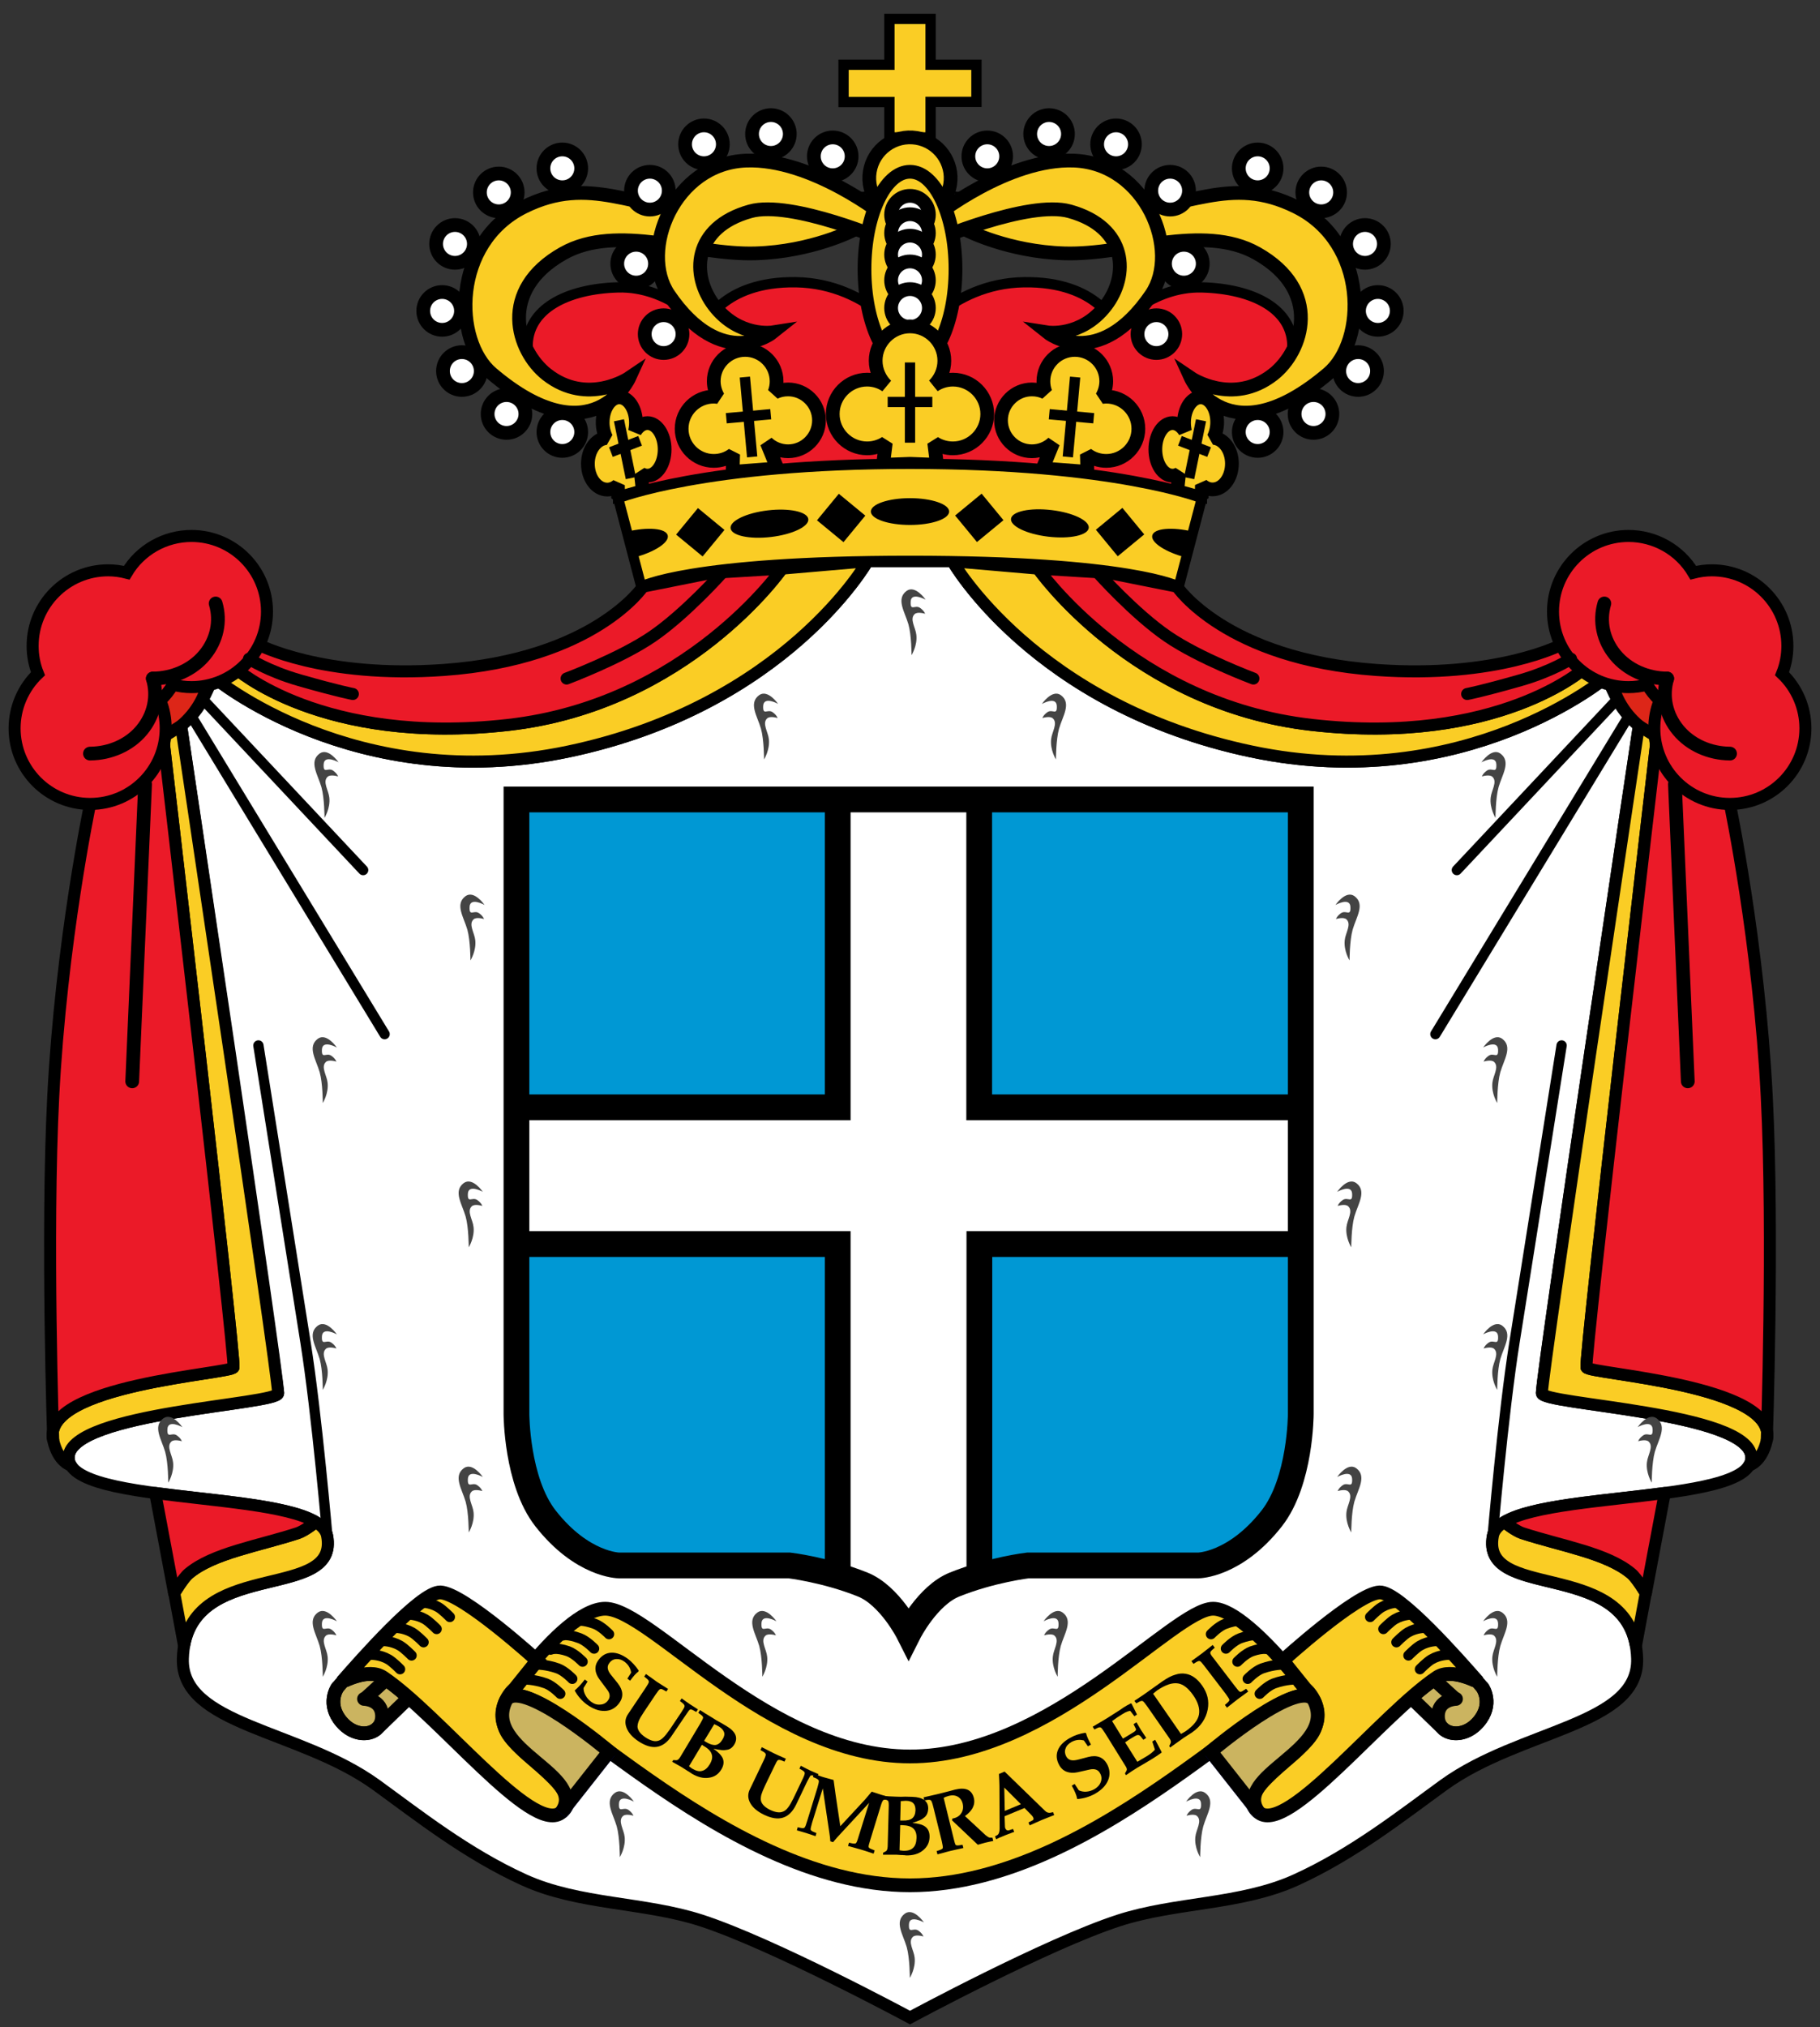 <?xml version="1.0" encoding="utf-8"?>
<!-- Generator: Adobe Illustrator 28.1.0, SVG Export Plug-In . SVG Version: 6.00 Build 0)  -->
<svg version="1.1"
	 id="svg2" xmlns:inkscape="http://www.inkscape.org/namespaces/inkscape" xmlns:cc="http://creativecommons.org/ns#" xmlns:dc="http://purl.org/dc/elements/1.1/" xmlns:svg="http://www.w3.org/2000/svg" xmlns:rdf="http://www.w3.org/1999/02/22-rdf-syntax-ns#" xmlns:sodipodi="http://sodipodi.sourceforge.net/DTD/sodipodi-0.dtd"
	 xmlns="http://www.w3.org/2000/svg" xmlns:xlink="http://www.w3.org/1999/xlink" x="0px" y="0px" viewBox="0 0 1060 1180"
	 style="enable-background:new 0 0 1060 1180;" xml:space="preserve">
<rect x="0" y="0" width="1060" height="1180" fill="#333333" stroke="none"/>
<style type="text/css">
	.st0{fill-rule:evenodd;clip-rule:evenodd;fill:#FFFFFF;stroke:#000000;stroke-width:7;}
	.st1{fill-rule:evenodd;clip-rule:evenodd;fill:#FACD25;stroke:#000000;stroke-width:7;}
	.st2{fill-rule:evenodd;clip-rule:evenodd;fill:#EB1A28;stroke:#000000;stroke-width:7;}
	.st3{fill-rule:evenodd;clip-rule:evenodd;fill:#DD2618;stroke:#000000;stroke-width:7;stroke-linecap:round;}
	.st4{fill-rule:evenodd;clip-rule:evenodd;fill:#EB1A28;stroke:#000000;stroke-width:7;stroke-linejoin:round;}
	.st5{fill-rule:evenodd;clip-rule:evenodd;fill:#EB1A28;stroke:#000000;stroke-width:7;stroke-linecap:round;}
	.st6{fill:none;stroke:#000000;stroke-width:7;stroke-linecap:round;}
	.st7{fill:none;stroke:#000000;stroke-width:6;stroke-linecap:round;}
	.st8{fill:none;stroke:#000000;stroke-width:8;stroke-linecap:round;}
	.st9{fill:none;stroke:#000000;stroke-width:8;stroke-linecap:round;stroke-linejoin:round;}
	.st10{fill-rule:evenodd;clip-rule:evenodd;fill:#FACD25;stroke:#000000;stroke-width:8;}
	.st11{fill-rule:evenodd;clip-rule:evenodd;fill:#CBB460;stroke:#000000;stroke-width:8;}
	.st12{fill:none;stroke:#0000FF;stroke-width:8;stroke-opacity:0.502;}
	.st13{fill:none;stroke:#000000;stroke-width:8;}
	.st14{fill-rule:evenodd;clip-rule:evenodd;fill:#444444;}
	.st15{fill:none;}
	.st16{fill-rule:evenodd;clip-rule:evenodd;fill:#FACD25;stroke:#000000;stroke-width:6;}
	.st17{fill-rule:evenodd;clip-rule:evenodd;fill:#EB1A28;stroke:#000000;stroke-width:6;}
	.st18{fill-rule:evenodd;clip-rule:evenodd;fill:#FFFFFF;stroke:#000000;stroke-width:8;}
	.st19{fill-rule:evenodd;clip-rule:evenodd;fill:#FACD25;stroke:#000000;stroke-width:8;stroke-linejoin:bevel;}
	.st20{fill:none;stroke:#000000;stroke-width:6;stroke-linecap:square;}
	.st21{fill-rule:evenodd;clip-rule:evenodd;}
	.st22{clip-path:url(#SVGID_00000116200613028651776260000006876982461215912875_);}
	.st23{fill:#0098D4;}
	.st24{clip-path:url(#SVGID_00000116200613028651776260000006876982461215912875_);fill:#FFFFFF;stroke:#000000;stroke-width:15;}
	.st25{fill:none;stroke:#000000;stroke-width:15;}
</style>
<sodipodi:namedview  bordercolor="#666666" borderopacity="1.0" fit-margin-bottom="0" fit-margin-left="0" fit-margin-right="0" fit-margin-top="0" id="base" inkscape:current-layer="layer2" inkscape:cx="510.91129" inkscape:cy="926.29055" inkscape:document-units="px" inkscape:object-nodes="true" inkscape:object-paths="true" inkscape:pageopacity="0.0" inkscape:pageshadow="2" inkscape:snap-grids="true" inkscape:snap-intersection-paths="true" inkscape:snap-midpoints="true" inkscape:snap-nodes="true" inkscape:snap-object-midpoints="true" inkscape:snap-others="false" inkscape:snap-smooth-nodes="true" inkscape:window-height="1122" inkscape:window-maximized="0" inkscape:window-width="944" inkscape:window-x="960" inkscape:window-y="0" inkscape:zoom="0.9" pagecolor="#ffffff" showgrid="true" units="px">
	<inkscape:grid  id="grid4147" originx="280" originy="210" type="xygrid"></inkscape:grid>
</sodipodi:namedview>
<g id="layer4" transform="translate(280,-30)" inkscape:groupmode="layer" inkscape:label="cape">
	<path id="path6350" inkscape:connector-curvature="0" sodipodi:nodetypes="cscscssssssscssssssscscscc" class="st0" d="
		M225.3,356.7c0,0-47.7,84.2-174.3,110.8C-73.2,493.6-156,424-156,424s-3,8.5-7.5,16s-11,12.5-11,12.5S-120,821.8-118,841
		c0.7,6.8-120.4,10.9-122,37c-1.8,30.2,145.1,18,150.5,46c7.6,39.4-82.1,11.6-84,71.5c-1.2,38.9,67.6,41.1,112.5,73.5
		c24.2,17.5,52.7,40.2,86.5,55.5c31.9,14.4,69.7,12.7,103,23.5c42.1,13.7,121.5,56.5,121.5,56.5s79.4-42.8,121.5-56.5
		c33.3-10.8,71.1-9.1,103-23.5c33.8-15.3,62.3-38,86.5-55.5c44.9-32.4,113.7-34.6,112.5-73.5c-1.9-59.9-91.6-32.1-84-71.5
		c5.4-28,152.3-15.8,150.5-46c-1.6-26.1-122.2-30.2-122-37c0.5-15.2,56.5-388.5,56.5-388.5s-6.5-5-11-12.5s-7.5-16-7.5-16
		s-82.8,69.6-207,43.5c-126.6-26.6-174.3-110.8-174.3-110.8H225.3z"/>
	<path id="path6355" inkscape:connector-curvature="0" sodipodi:nodetypes="csccscc" class="st1" d="M656,424
		c0,0-82.8,69.6-207,43.5c-126.6-26.6-174.3-110.8-174.3-110.8l49.8,4.3c0,0,55.1,79.2,159.5,91c108.7,12.3,159-33,159-33L656,424z"
		/>
	<path id="path6368" inkscape:connector-curvature="0" sodipodi:nodetypes="ccsccsccc" class="st2" d="M324.5,361L324.5,361
		c0,0,55.1,79.2,159.5,91c108.7,12.3,159-33,159-33l-13-14c0,0-37.6,20.1-108.5,15c-87.8-6.3-116-48.5-116-48.5l-40-8L324.5,361z"/>
	<circle id="path6390" class="st3" cx="705" cy="416" r="47.5"/>
	<path id="path6408" inkscape:connector-curvature="0" sodipodi:nodetypes="csscccssc" class="st1" d="M738.7,883.1
		c1-1.6,1.4-3.3,1.3-5.1c-1.6-26.1-122.2-30.2-122-37c0.5-14.7,56.5-388.5,56.5-388.5l0,0L685,459c0,0-42.2,361.1-41,367
		c0.8,3.8,112.4,10,105,42.5C746.1,881.3,738.7,883.1,738.7,883.1z"/>
	<path id="path6417" inkscape:connector-curvature="0" sodipodi:nodetypes="cscsscc" class="st1" d="M672.8,988.1
		c-8.8-50.2-90.5-26.4-83.3-64.1c0.6-3.1,2.9-5.7,6.6-7.9c0,0,6.4,5.1,10.4,6.4c23,7.5,49.3,11.6,63.5,23.5
		c3.3,2.7,8.5,11.5,8.5,11.5L672.8,988.1z"/>
	<path id="path6431" inkscape:connector-curvature="0" sodipodi:nodetypes="ccsccscc" class="st2" d="M685,459L685,459
		c0,0-42.2,361.1-41,367c0.8,3.8,112.4,10,105,42.5l0,0c0,0,4.1-119.8,0-200c-4.6-90.1-21.5-170.5-21.5-170.5L685,459z"/>
	<path id="path6458" inkscape:connector-curvature="0" class="st4" d="M689.6,899.1c-34.7,4.7-77.3,7.1-93.5,16.9l0,0l0,0
		c0,0-0.1,0-0.1,0.1l0.2,0c0.2,0.1,6.4,5.1,10.4,6.4c23,7.5,49.3,11.6,63.5,23.5c3.3,2.7,8.5,11.5,8.5,11.5L689.6,899.1L689.6,899.1
		z"/>
	<path id="path6377" inkscape:connector-curvature="0" class="st5" d="M668.5,342c-24.3,0-44,19.7-44,44l0,0c0,24.3,19.7,44,44,44
		c3.6,0,7.3-0.5,10.8-1.4c2,3.4,4.5,6.5,7.3,9.2c-2.1,5.2-3.1,10.7-3.1,16.2c0,24.3,19.7,44,44,44s44-19.7,44-44
		c0-12-4.9-23.5-13.6-31.8c2.1-5.2,3.1-10.7,3.1-16.2c0-24.3-19.7-44-44-44c-3.6,0-7.3,0.5-10.8,1.4
		C698.3,350.1,683.9,342,668.5,342z"/>
	<path id="path6480" inkscape:connector-curvature="0" sodipodi:nodetypes="csc" class="st6" d="M359.5,363.5c0,0,21.1,23.7,40.5,37
		c18.5,12.7,50,24.5,50,24.5"/>
	<path id="path6482" inkscape:connector-curvature="0" sodipodi:nodetypes="csc" class="st6" d="M574.5,434c0,0,8.3-1.5,31-8
		c18.5-5.3,29.5-12.5,29.5-12.5"/>
	<path id="path6484" inkscape:connector-curvature="0" class="st7" d="M661.5,437.5l-93,99"/>
	<path id="path6486" inkscape:connector-curvature="0" class="st7" d="M668.5,447L556,632"/>
	<path id="path6488" inkscape:connector-curvature="0" sodipodi:nodetypes="csc" class="st7" d="M589.2,925.8
		c0,0,6.2-72.5,12.9-114.6c6.5-40.8,27.4-172.6,27.4-172.6"/>
	<path id="path6490" inkscape:connector-curvature="0" sodipodi:nodetypes="cc" class="st8" d="M695.5,486.5l7.5,173"/>
	
		<path id="path6492" sodipodi:cx="691.25" sodipodi:cy="390.5" sodipodi:end="3.4102028" sodipodi:open="true" sodipodi:rx="38.25" sodipodi:ry="34.5" sodipodi:start="1.5777344" sodipodi:type="arc" class="st9" d="
		M691,425c-11.9-0.1-23.1-5.1-30.2-13.7s-9.5-19.6-6.4-30"/>
	
		<path id="path6494" sodipodi:cx="727.86298" sodipodi:cy="434.15518" sodipodi:end="3.4102028" sodipodi:open="true" sodipodi:rx="38.25" sodipodi:ry="34.5" sodipodi:start="1.5777344" sodipodi:type="arc" class="st9" d="
		M727.6,468.7c-11.9-0.1-23.1-5.1-30.2-13.7s-9.5-19.6-6.4-30"/>
	<path id="path6498" inkscape:connector-curvature="0" sodipodi:nodetypes="csccscc" class="st1" d="M-156,424
		c0,0,82.8,69.6,207,43.5c126.6-26.6,174.3-110.8,174.3-110.8l-49.8,4.3c0,0-55.1,79.2-159.5,91c-108.7,12.3-159-33-159-33L-156,424
		z"/>
	<path id="path6500" inkscape:connector-curvature="0" sodipodi:nodetypes="ccsccsccc" class="st2" d="M175.5,361L175.5,361
		c0,0-55.1,79.2-159.5,91c-108.7,12.3-159-33-159-33l13-14c0,0,37.6,20.1,108.5,15c87.8-6.3,116-48.5,116-48.5l40-8L175.5,361z"/>
	<circle id="circle6502" class="st3" cx="-205" cy="416" r="47.5"/>
	<path id="path6504" inkscape:connector-curvature="0" sodipodi:nodetypes="csscccssc" class="st1" d="M-238.7,883.1
		c-1-1.6-1.4-3.3-1.3-5.1c1.6-26.1,122.2-30.2,122-37c-0.5-14.7-56.5-388.5-56.5-388.5l0,0L-185,459c0,0,42.2,361.1,41,367
		c-0.8,3.8-112.4,10-105,42.5C-246.1,881.3-238.7,883.1-238.7,883.1z"/>
	<path id="path6506" inkscape:connector-curvature="0" sodipodi:nodetypes="cscsscc" class="st1" d="M-172.8,988.1
		c8.8-50.2,90.5-26.4,83.3-64.1c-0.6-3.1-2.9-5.7-6.6-7.9c0,0-6.4,5.1-10.4,6.4c-23,7.5-49.3,11.6-63.5,23.5
		c-3.3,2.7-8.5,11.5-8.5,11.5L-172.8,988.1z"/>
	<path id="path6508" inkscape:connector-curvature="0" sodipodi:nodetypes="ccsccscc" class="st2" d="M-185,459L-185,459
		c0,0,42.2,361.1,41,367c-0.8,3.8-112.4,10-105,42.5l0,0c0,0-4.1-119.8,0-200c4.6-90.1,21.5-170.5,21.5-170.5L-185,459z"/>
	<path id="path6510" inkscape:connector-curvature="0" class="st4" d="M-189.6,899.1c34.7,4.7,77.3,7.1,93.5,16.9l0,0l0,0
		c0,0,0.1,0,0.1,0.1l-0.2,0c-0.2,0.1-6.4,5.1-10.4,6.4c-23,7.5-49.3,11.6-63.5,23.5c-3.3,2.7-8.5,11.5-8.5,11.5L-189.6,899.1
		L-189.6,899.1z"/>
	<path id="path6512" inkscape:connector-curvature="0" class="st5" d="M-168.5,342c24.3,0,44,19.7,44,44l0,0c0,24.3-19.7,44-44,44
		c-3.6,0-7.3-0.5-10.8-1.4c-2,3.4-4.5,6.5-7.3,9.2c2.1,5.2,3.1,10.7,3.1,16.2c0,24.3-19.7,44-44,44s-44-19.7-44-44
		c0-12,4.9-23.5,13.6-31.8c-2.1-5.2-3.1-10.7-3.1-16.2c0-24.3,19.7-44,44-44c3.6,0,7.3,0.5,10.8,1.4
		C-198.3,350.1-183.9,342-168.5,342z"/>
	<path id="path6514" inkscape:connector-curvature="0" sodipodi:nodetypes="csc" class="st6" d="M140.5,363.5c0,0-21.1,23.7-40.5,37
		C81.5,413.2,50,425,50,425"/>
	<path id="path6516" inkscape:connector-curvature="0" sodipodi:nodetypes="csc" class="st6" d="M-74.5,434c0,0-8.3-1.5-31-8
		c-18.5-5.3-29.5-12.5-29.5-12.5"/>
	<path id="path6518" inkscape:connector-curvature="0" class="st7" d="M-161.5,437.5l93,99"/>
	<path id="path6520" inkscape:connector-curvature="0" class="st7" d="M-168.5,447L-56,632"/>
	<path id="path6522" inkscape:connector-curvature="0" sodipodi:nodetypes="csc" class="st7" d="M-89.2,925.8
		c0,0-6.2-72.5-12.9-114.6c-6.5-40.8-27.4-172.6-27.4-172.6"/>
	<path id="path6524" inkscape:connector-curvature="0" sodipodi:nodetypes="cc" class="st8" d="M-195.5,486.5l-7.5,173"/>
	
		<path id="path6526" sodipodi:cx="191.25" sodipodi:cy="390.5" sodipodi:end="3.4102028" sodipodi:open="true" sodipodi:rx="38.25" sodipodi:ry="34.5" sodipodi:start="1.5777344" sodipodi:type="arc" class="st9" d="
		M-191,425c11.9-0.1,23.1-5.1,30.2-13.7s9.5-19.6,6.4-30"/>
	
		<path id="path6528" sodipodi:cx="227.86298" sodipodi:cy="434.15518" sodipodi:end="3.4102028" sodipodi:open="true" sodipodi:rx="38.25" sodipodi:ry="34.5" sodipodi:start="1.5777344" sodipodi:type="arc" class="st9" d="
		M-227.6,468.7c11.9-0.1,23.1-5.1,30.2-13.7s9.5-19.6,6.4-30"/>
</g>
<g id="layer5" transform="translate(280,-30)" inkscape:groupmode="layer" inkscape:label="banner">
	<path id="path6273" inkscape:connector-curvature="0" sodipodi:nodetypes="zszszzz" class="st10" d="M72.5,966.5
		c-26.5,0-71.9,71.9-56.5,53c16.9-20.7,121.7,108,234,108s217.1-128.7,234-108c15.4,18.9-34.6-53-57.5-53c-22.9,0-94.5,86-176.5,86
		S99,966.5,72.5,966.5z"/>
	<g id="text6606">
		<path id="path6670" d="M60.6,1007.7l1.6,1.2l-2.3,3.7c-0.1,1.4,0.3,2.8,1.1,4.3c0.8,1.5,1.9,2.7,3.2,3.7c1.7,1.3,3.5,1.9,5.4,1.7
			c1.9-0.1,3.4-0.9,4.5-2.4c1.4-1.9,1.3-4-0.5-6.3l-4.4-5.9c-1.5-2-2.3-4-2.4-5.9c-0.1-2,0.5-3.8,1.8-5.5c2-2.7,4.5-4.1,7.5-4.2
			c3-0.1,6.2,1.1,9.5,3.5c2.4,1.8,4.5,4.1,6.4,6.9l-0.2,0.6c-1.3,0.9-2.9,2.7-4.8,5.3l-1.6-1.2l2.2-3.5c-0.4-2.6-1.7-4.7-3.8-6.3
			c-1.6-1.2-3.2-1.7-4.9-1.6c-1.6,0.1-3,0.9-4,2.3c-0.8,1-1.1,2.1-0.9,3.3c0.2,1.2,0.9,2.5,2.1,3.9l3.7,4.6
			c3.2,4.1,3.5,7.9,0.8,11.6c-2.2,2.9-4.9,4.4-8.4,4.5c-3.4,0.1-6.9-1.2-10.5-3.8c-2.8-2.1-5.2-4.8-7-8.1
			C56.7,1012.4,58.7,1010.2,60.6,1007.7L60.6,1007.7z"/>
		<path id="path6672" d="M119.4,1028.4l-8.2,12.1c-2.5,3.8-5.4,5.9-8.6,6.4c-3.2,0.5-6.7-0.6-10.7-3.2c-3.6-2.4-5.9-5-7-7.9
			c-1.1-2.9-0.8-5.5,0.9-8l10.2-15.2c1.2-1.8,1.9-3,1.9-3.5c0.1-0.5-0.3-1.2-1.2-1.9l-1.5-1.2l1-1.5c3.3,2.3,5.4,3.8,6.3,4.5
			c0.9,0.6,3.1,2,6.6,4.2l-1,1.5l-1.6-0.9c-1-0.6-1.7-0.7-2.2-0.4c-0.5,0.3-1.3,1.3-2.5,3.1l-6.9,10.3c-1.4,2.1-2.4,3.8-2.9,5.1
			s-0.7,2.4-0.7,3.4c0.2,2.1,1.7,4.1,4.5,6c2.7,1.8,5.1,2.6,7,2.2c1.2-0.2,2.4-0.9,3.4-1.9c1.1-1,2.4-2.7,3.9-4.8l6.7-10
			c1.2-1.8,1.9-3,1.9-3.5c0.1-0.5-0.3-1.2-1.2-1.9l-1.5-1.2l1-1.5c2.4,1.7,3.9,2.8,4.7,3.3l4.8,3.1l-1,1.5l-1.6-0.9
			c-1-0.6-1.7-0.7-2.2-0.4C121.4,1025.5,120.6,1026.6,119.4,1028.4L119.4,1028.4z"/>
		<path id="path6674" d="M139.5,1032.7l3.6,2.1c5.4,3.2,6.9,6.8,4.6,10.7c-1,1.7-2.4,2.8-4.1,3.1c-1,0.2-2.1,0.3-3.2,0.2
			c-1-0.1-2.7-0.3-4.9-0.8c2.8,1.9,4.6,3.8,5.4,5.5c0.9,2.1,0.6,4.3-0.8,6.6c-1.7,2.8-4.1,4.4-7.3,4.8c-3.2,0.5-6.5-0.4-9.9-2.4
			c0,0-0.2-0.1-0.4-0.3c-0.3-0.2-0.7-0.4-1.2-0.8c-0.6-0.3-1.2-0.7-1.8-1.1c-0.7-0.4-1.5-1-2.5-1.6c-0.5-0.3-2.3-1.3-5.5-3.1l0.6-1
			l1.8,0.1c0.8,0,1.5-0.6,2.3-1.9l11.5-19.2c1.1-1.9,1.7-3.1,1.8-3.6c0.1-0.5-0.4-1.2-1.3-1.8l-1.5-1.1l1-1.6l3.3,2.1
			c1.3,0.8,2.6,1.6,3.8,2.3C136.6,1031.1,138.1,1032,139.5,1032.7L139.5,1032.7z M128.8,1045.7l-7.5,12.5c0.6,0.5,1.2,0.9,1.7,1.3
			c2.3,1.4,4.3,1.9,5.9,1.4c1.7-0.4,3.2-1.7,4.5-3.9c1.3-2.2,1.7-4.1,1.1-5.8c-0.5-1.7-2-3.3-4.5-4.7L128.8,1045.7z M136,1033.7
			l-5.9,9.7l1.3,0.8c2.2,1.3,4,1.8,5.5,1.6c1.5-0.3,2.8-1.3,3.9-3.2c1-1.6,1.3-3,0.9-4.2c-0.4-1.2-1.4-2.4-3.1-3.4
			C137.8,1034.6,137,1034.1,136,1033.7L136,1033.7z"/>
		<path id="path6676" d="M190,1067.3l-6.3,13.2c-2,4.1-4.5,6.6-7.6,7.6c-3.1,1-6.7,0.4-11-1.6c-3.9-1.9-6.6-4.1-8.1-6.8
			c-1.5-2.7-1.6-5.3-0.3-8l7.9-16.5c1-2,1.4-3.2,1.4-3.8c0-0.6-0.5-1.1-1.5-1.7l-1.6-0.9l0.8-1.7c3.6,1.8,5.9,3,6.9,3.5
			c1,0.5,3.4,1.6,7.1,3.2l-0.8,1.7l-1.7-0.7c-1.1-0.4-1.8-0.4-2.2-0.1c-0.4,0.3-1.1,1.5-2,3.5l-5.4,11.2c-1.1,2.3-1.8,4.1-2.2,5.4
			c-0.3,1.3-0.4,2.5-0.2,3.5c0.5,2,2.3,3.8,5.3,5.3c3,1.4,5.4,1.8,7.3,1.1c1.2-0.4,2.2-1.2,3.1-2.4c1-1.2,2-3,3.2-5.4l5.2-10.9
			c1-2,1.4-3.2,1.4-3.8c0-0.6-0.5-1.1-1.5-1.7l-1.6-0.9l0.8-1.7c2.6,1.4,4.3,2.2,5.1,2.6l5.2,2.3l-0.8,1.7l-1.7-0.7
			c-1.1-0.4-1.8-0.4-2.2-0.1C191.7,1064.2,191,1065.3,190,1067.3L190,1067.3z"/>
		<path id="path6678" d="M226.2,1079.5L210,1097c-1.9,2-3.5,3.8-4.8,5.4l-1.6-0.5c-0.1-1.7-0.3-3.2-0.5-4.5l-3.9-26.3L193,1091
			c-0.6,2.1-0.9,3.4-0.9,4c0.1,0.5,0.7,1,1.7,1.4l1.7,0.7l-0.5,1.8c-2.3-0.8-4.1-1.4-5.4-1.8c-0.6-0.2-2.5-0.7-5.5-1.6l0.5-1.8
			l1.8,0.4c1.1,0.2,1.8,0.2,2.2-0.2c0.4-0.4,0.9-1.7,1.5-3.8l6-19.5c0.6-2.1,0.9-3.4,0.8-3.9c-0.1-0.5-0.6-1-1.7-1.5l-1.7-0.7
			l0.5-1.8c1.1,0.4,1.9,0.6,2.4,0.8c1.9,0.7,3,1,3.3,1.1l5.8,1.6l1.2,8.8l2.7,18.1l14.3-15.4c0.6-0.7,2-2.3,4-4.7
			c3.3,1.1,5.1,1.7,5.5,1.8c0.4,0.1,2.2,0.6,5.6,1.6l-0.5,1.8l-1.8-0.4c-1.1-0.2-1.9-0.2-2.2,0.3c-0.4,0.4-0.9,1.6-1.5,3.7l-6,19.5
			c-0.7,2.1-1,3.4-0.9,3.9c0.1,0.5,0.7,0.9,1.8,1.3l1.7,0.7l-0.6,1.9c-3.8-1.3-6.3-2.1-7.4-2.4c-1.1-0.3-3.6-1-7.5-2.1l0.6-1.9
			l1.8,0.4c1.1,0.2,1.9,0.2,2.2-0.1c0.4-0.3,0.9-1.6,1.5-3.7L226.2,1079.5L226.2,1079.5z"/>
		<path id="path6680" d="M247.2,1075.9l4.1,0.1c6.3,0.2,9.4,2.5,9.3,7c-0.1,2-0.7,3.6-2,4.8c-0.8,0.7-1.7,1.3-2.6,1.7
			c-0.9,0.4-2.5,1-4.6,1.7c3.4,0.3,5.9,1,7.4,2.1c1.8,1.3,2.7,3.4,2.6,6.2c-0.1,3.2-1.4,5.8-4,7.8c-2.5,2-5.8,2.9-9.8,2.8
			c0,0-0.2,0-0.5-0.1c-0.3,0-0.8,0-1.4-0.1c-0.7,0-1.4,0-2.1-0.1c-0.8-0.1-1.8-0.1-3-0.1c-0.6,0-2.7,0-6.3,0l0-1.1l1.6-0.9
			c0.7-0.3,1-1.3,1.1-2.8l0.6-22.4c0.1-2.2,0-3.5-0.3-4c-0.2-0.5-0.9-0.8-2-1l-1.8-0.2l0-1.8l3.9,0.2c1.5,0.1,3,0.1,4.4,0.2
			C243.8,1076,245.6,1076,247.2,1075.9L247.2,1075.9z M244.3,1092.5l-0.4,14.6c0.8,0.2,1.5,0.2,2.1,0.3c2.7,0.1,4.6-0.5,5.8-1.7
			c1.3-1.2,1.9-3.1,2-5.7c0.1-2.6-0.6-4.4-1.9-5.6c-1.3-1.2-3.4-1.8-6.3-1.9L244.3,1092.5L244.3,1092.5z M244.6,1078.5l-0.3,11.3
			l1.5,0c2.5,0.1,4.4-0.4,5.5-1.3c1.2-1,1.8-2.5,1.9-4.7c0-1.9-0.4-3.2-1.3-4.1c-0.9-0.9-2.4-1.4-4.4-1.4
			C246.6,1078.4,245.7,1078.4,244.6,1078.5L244.6,1078.5z"/>
		<path id="path6682" d="M282,1087.2l12.1,11.2c0.8,0.6,1.4,1,1.8,1.2c0.5,0.2,1.2,0.2,2.1,0.2l0.5,1.9c-1.1,0.2-2.6,0.5-4.7,1
			l-4.3,1.2l-15-14.2l0.1-1c2-0.4,3.4-1.1,4.3-2c1.8-1.8,2.4-4,1.8-6.7c-0.5-2-1.5-3.3-2.9-4.1c-1.4-0.8-3.2-1-5.4-0.4
			c-1.2,0.3-2.1,0.7-2.8,1.1l5.8,23.6c0.5,2.2,0.9,3.4,1.2,3.8c0.3,0.3,1.1,0.4,2.2,0.2l1.8-0.3l0.5,1.9c-3.9,0.9-6.5,1.4-7.6,1.7
			c-1.1,0.3-3.6,0.9-7.5,2l-0.5-1.9l1.8-0.6c1.1-0.4,1.7-0.8,1.8-1.2c0.1-0.5-0.1-1.8-0.6-4l-4.9-19.8c-0.5-2.1-1-3.4-1.3-3.8
			c-0.3-0.4-1.1-0.6-2.2-0.4l-1.8,0.3l-0.4-1.8c4.9-1.1,7.8-1.8,8.7-2c2.5-0.6,4.6-1.2,6.3-1.6c1.1-0.3,2.2-0.6,3.3-0.9
			c6.2-1.5,9.8,0.1,11,4.9c0.5,2.1,0.2,4-0.8,5.9C285.5,1084.2,284.1,1085.7,282,1087.2L282,1087.2z"/>
		<path id="path6684" d="M316.7,1082.5l-11.6,4.8l0.2,6c0,0.5,0.1,0.9,0.3,1.2c0.2,0.4,0.4,0.7,0.8,0.9c0.4,0.2,0.7,0.2,1.2,0.1
			l2.4-0.8l0.7,1.7c-0.3,0.1-0.7,0.3-1.1,0.4c-0.4,0.2-0.7,0.3-1,0.4c-0.2,0.1-0.4,0.2-0.6,0.2c-0.9,0.3-1.7,0.7-2.6,1
			c-0.9,0.4-1.7,0.7-2.6,1.1c-0.1,0.1-0.3,0.1-0.6,0.2c-0.2,0.1-0.6,0.3-1,0.5c-0.4,0.2-0.7,0.4-1,0.5l-0.7-1.7l1.3-0.7
			c0.9-0.5,1.4-1.8,1.4-3.8l-0.1-23.7c0-0.7,0-2-0.1-4.1l-0.2-4l3.3-1.4l23.6,22.9c1,1,2.2,1.3,3.4,1l1.2-0.3l0.7,1.7
			c-4.6,1.8-7,2.8-7.3,2.9c-0.4,0.2-2.7,1.2-7,3.1l-0.7-1.7l2.4-1.2c0.6-0.3,0.7-0.9,0.4-1.6c-0.2-0.4-0.4-0.8-0.8-1.2L316.7,1082.5
			z M304.9,1070.6l0.3,13.6l9.4-3.9L304.9,1070.6L304.9,1070.6z"/>
		<path id="path6686" d="M344.2,1069.5l1.7-1l2.4,3.7c1.2,0.6,2.7,0.9,4.3,0.8c1.7-0.1,3.2-0.6,4.7-1.4c1.9-1.1,3.2-2.5,3.8-4.2
			c0.7-1.8,0.5-3.5-0.4-5.1c-1.1-2.1-3.1-2.8-6-2.2l-7.1,1.6c-2.4,0.5-4.5,0.4-6.4-0.3c-1.8-0.7-3.3-2-4.3-3.9
			c-1.6-2.9-1.9-5.8-0.8-8.6c1.1-2.8,3.5-5.2,7.1-7.2c2.6-1.5,5.6-2.5,8.9-3l0.5,0.4c0.3,1.5,1.3,3.7,2.8,6.5l-1.8,1l-2.3-3.4
			c-2.5-0.7-4.9-0.4-7.3,0.9c-1.7,1-2.9,2.2-3.4,3.8c-0.6,1.5-0.4,3.1,0.4,4.6c0.6,1.1,1.5,1.8,2.6,2.1c1.1,0.3,2.6,0.2,4.5-0.3
			l5.7-1.5c5-1.3,8.7,0.1,10.9,4c1.7,3.1,2,6.3,0.7,9.5c-1.3,3.2-3.9,5.8-7.8,8c-3.1,1.7-6.5,2.7-10.2,3
			C347,1075,345.8,1072.3,344.2,1069.5L344.2,1069.5z"/>
		<path id="path6688" d="M367.7,1031.9l6.3,10.2c0.6-0.3,1.6-0.9,2.9-1.7l2.8-1.7c0.9-0.5,1.5-1,1.7-1.3c0.3-0.4,0.3-0.7,0.1-1.1
			l-1.3-2.6l1.7-1.1c1.6,2.7,2.5,4.3,2.7,4.6l3,4.5l-1.7,1.1l-1.6-2c-0.8-1-1.9-1-3.4-0.1l-2.8,1.7c-0.7,0.4-1.6,1.1-2.8,1.9
			l7.1,11.3c2.2-1.3,4.1-2.4,5.6-3.3c2.1-1.3,3.6-2.5,4.6-3.7c0.1-0.1,0.1-0.2,0-0.2l-1.5-4.6l1.7-1l3.7,7l0,0.5
			c-2.1,1.5-4.1,2.8-5.9,3.9c-1.6,1-4.4,2.6-8.3,4.9l-1.4,0.9c-0.7,0.4-2.4,1.5-5.1,3.4l-0.6-1l0.9-1.6c0.4-0.7,0.2-1.6-0.7-2.9
			l-11.8-19c-1.2-1.9-2-2.9-2.4-3.2c-0.5-0.3-1.2-0.2-2.2,0.3l-1.6,0.8l-1-1.6c4.7-2.8,7.4-4.4,8.1-4.8c1.6-1,3.4-2.2,5.5-3.5
			c0.6-0.4,1.2-0.8,1.9-1.2c0.7-0.5,1.2-0.8,1.6-1.1c0.4-0.3,0.7-0.5,1-0.7c1.3-0.8,2.7-1.6,4.1-2.3l0.4,0.1l3.2,6.4l-1.5,1l-2.3-3
			c-0.2-0.2-0.7-0.1-1.6,0.2c-0.9,0.3-1.9,0.8-3,1.5C371.7,1029.1,369.7,1030.4,367.7,1031.9z"/>
		<path id="path6690" d="M401,1046.4l0.8-1.7c0.3-0.7,0.1-1.7-0.8-2.9l-12.8-18.4c-1.3-1.8-2.1-2.8-2.6-3.1
			c-0.5-0.3-1.2-0.1-2.2,0.4l-1.6,0.9l-1.1-1.5c4.1-2.7,6.4-4.2,6.7-4.5c0.1-0.1,3.4-2.4,9.7-6.9c2.8-1.9,5.2-3.2,7.4-3.8
			c2.1-0.7,4.2-0.9,6.2-0.5c3.5,0.6,6.7,2.9,9.5,6.9c3.1,4.4,4.1,9,3.2,13.8c-1,5.4-4.1,9.9-9.1,13.4l-2.5,1.6
			c-1.4,0.9-2.8,1.8-4,2.7c-0.5,0.4-2.6,1.9-6.3,4.5L401,1046.4L401,1046.4z M391.6,1016l16.2,23.4c0.9-0.5,1.9-1,2.9-1.7
			c4.4-3.1,7-6.3,7.6-9.6c0.6-3.4-0.5-7.2-3.4-11.3c-2.8-4-5.7-6.3-8.7-6.8c-3.4-0.6-7.4,0.8-12.2,4
			C393.2,1014.6,392.4,1015.3,391.6,1016L391.6,1016z"/>
		<path id="path6692" d="M427,995.6l12.4,16.2c1.4,1.8,2.2,2.8,2.7,3c0.4,0.2,1.1,0,2.1-0.7l1.6-1l1.2,1.6c-3.3,2.4-5.4,3.9-6.3,4.6
			c-0.9,0.7-2.9,2.3-6.1,4.8l-1.2-1.6l1.4-1.2c0.9-0.8,1.3-1.4,1.2-1.8c-0.1-0.5-0.8-1.6-2.1-3.4l-12.4-16.2
			c-1.4-1.8-2.2-2.8-2.7-2.9c-0.4-0.2-1.1,0-2.1,0.6l-1.6,1l-1.2-1.6c3.2-2.3,5.3-3.9,6.3-4.6c0.9-0.7,2.9-2.3,6.1-4.8l1.2,1.6
			l-1.4,1.2c-0.9,0.8-1.3,1.4-1.2,1.9C424.9,992.8,425.6,993.9,427,995.6L427,995.6z"/>
	</g>
	<path id="path6549" class="st11" d="M564.2,1004.5c-2.6,0-5.1,0.6-7.3,2c-4.6,3.1-9.7,7.2-15,11.8l19,18.4
		c4.8,3.9,13.7,3.2,20.1-4.2c9.1-10.5,2.5-20,2.5-20l-2.9-3.4C580.6,1009.1,572.1,1004.5,564.2,1004.5z"/>
	<path id="path6547" class="st8" d="M583.5,1012.5L583.5,1012.5c0,0,6.6,9.5-2.5,20c-9.1,10.5-23.2,7.4-23.5-3S568,1019,568,1019"/>
	<path id="path6346" inkscape:connector-curvature="0" sodipodi:nodetypes="sccssscs" class="st10" d="M523.5,957
		c-13.3,0.5-56.4,39.7-56.4,39.7l13.2,16.4c0,0,11.3,9.2,5.2,23.8c-6.2,14.7-49,36.3-32,48.5c17,12.2,70.9-57.2,103.5-79
		c8.4-5.6,23.7,2.6,23.7,2.6C570.2,997,534.8,956.6,523.5,957z"/>
	<path id="path6282" inkscape:connector-curvature="0" sodipodi:nodetypes="cc" class="st12" d="M425.2,1049.6l28.3,35.9"/>
	<path id="path6286" inkscape:connector-curvature="0" sodipodi:nodetypes="cc" class="st13" d="M555.5,1008l11.5,10.5"/>
	<path id="path6288" inkscape:connector-curvature="0" sodipodi:nodetypes="csscsscssc" class="st14" d="M326.8,439.8
		c0,0,6-8.8,11.1-5.1c6.3,4.7,1,12.2-1.1,19.5c-1.8,6.4-1.8,17.9-1.8,17.9s-3.5-5.6-2.8-11.8c0.4-4.2,4.1-9.2,1-12.1
		c-1.7-1.6-6.1-0.2-6.1-0.2s0.5-1.7,2.9-3.4c3-2.1,5.8,2.3,5.5-3.7C335.2,435.1,326.8,439.8,326.8,439.8L326.8,439.8z"/>
	<path id="path6290" inkscape:connector-curvature="0" sodipodi:nodetypes="csscsscssc" class="st14" d="M582.8,473.8
		c0,0,6-8.8,11.1-5.1c6.3,4.7,1,12.2-1.1,19.5c-1.8,6.4-1.8,17.9-1.8,17.9s-3.5-5.6-2.8-11.8c0.4-4.2,4.1-9.2,1-12.1
		c-1.7-1.6-6.1-0.2-6.1-0.2s0.5-1.7,2.9-3.4c3-2.1,5.8,2.3,5.5-3.7C591.2,469.1,582.7,473.8,582.8,473.8L582.8,473.8z"/>
	<path id="path6292" inkscape:connector-curvature="0" sodipodi:nodetypes="csscsscssc" class="st14" d="M497.8,556.8
		c0,0,6-8.8,11.1-5.1c6.3,4.7,1,12.2-1.1,19.5c-1.8,6.4-1.8,17.9-1.8,17.9s-3.5-5.6-2.8-11.8c0.4-4.2,4.1-9.2,1-12.1
		c-1.7-1.6-6.1-0.2-6.1-0.2s0.5-1.7,2.9-3.4c3-2.1,5.8,2.3,5.5-3.7C506.2,552.1,497.8,556.8,497.8,556.8L497.8,556.8z"/>
	<path id="path6294" inkscape:connector-curvature="0" sodipodi:nodetypes="csscsscssc" class="st14" d="M583.8,639.8
		c0,0,6-8.8,11.1-5.1c6.3,4.7,1,12.2-1.1,19.5c-1.8,6.4-1.8,17.9-1.8,17.9s-3.5-5.6-2.8-11.8c0.4-4.2,4.1-9.2,1-12.1
		c-1.7-1.6-6.1-0.2-6.1-0.2s0.5-1.7,2.9-3.4c3-2.1,5.8,2.3,5.5-3.7C592.2,635.1,583.7,639.8,583.8,639.8L583.8,639.8z"/>
	<path id="path6296" inkscape:connector-curvature="0" sodipodi:nodetypes="csscsscssc" class="st14" d="M498.8,723.8
		c0,0,6-8.8,11.1-5.1c6.3,4.7,1,12.2-1.1,19.5c-1.8,6.4-1.8,17.9-1.8,17.9s-3.5-5.6-2.8-11.8c0.4-4.2,4.1-9.2,1-12.1
		c-1.7-1.6-6.1-0.2-6.1-0.2s0.5-1.7,2.9-3.4c3-2.1,5.8,2.3,5.5-3.7C507.2,719.1,498.8,723.8,498.8,723.8L498.8,723.8z"/>
	<path id="path6298" inkscape:connector-curvature="0" sodipodi:nodetypes="csscsscssc" class="st14" d="M583.8,806.8
		c0,0,6-8.8,11.1-5.1c6.3,4.7,1,12.2-1.1,19.5c-1.8,6.4-1.8,17.9-1.8,17.9s-3.5-5.6-2.8-11.8c0.4-4.2,4.1-9.2,1-12.1
		c-1.7-1.6-6.1-0.2-6.1-0.2s0.5-1.7,2.9-3.4c3-2.1,5.8,2.3,5.5-3.7C592.2,802.1,583.7,806.8,583.8,806.8L583.8,806.8z"/>
	<path id="path6300" inkscape:connector-curvature="0" sodipodi:nodetypes="csscsscssc" class="st14" d="M498.8,889.8
		c0,0,6-8.8,11.1-5.1c6.3,4.7,1,12.2-1.1,19.5c-1.8,6.4-1.8,17.9-1.8,17.9s-3.5-5.6-2.8-11.8c0.4-4.2,4.1-9.2,1-12.1
		c-1.7-1.6-6.1-0.2-6.1-0.2s0.5-1.7,2.9-3.4c3-2.1,5.8,2.3,5.5-3.7C507.2,885.1,498.8,889.8,498.8,889.8L498.8,889.8z"/>
	<path id="path6302" inkscape:connector-curvature="0" sodipodi:nodetypes="csscsscssc" class="st14" d="M583.8,973.8
		c0,0,6-8.8,11.1-5.1c6.3,4.7,1,12.2-1.1,19.5c-1.8,6.4-1.8,17.9-1.8,17.9s-3.5-5.6-2.8-11.8c0.4-4.2,4.1-9.2,1-12.1
		c-1.7-1.6-6.1-0.2-6.1-0.2s0.5-1.7,2.9-3.4c3-2.1,5.8,2.3,5.5-3.7C592.2,969.1,583.7,973.8,583.8,973.8L583.8,973.8z"/>
	<path id="path6304" inkscape:connector-curvature="0" sodipodi:nodetypes="csscsscssc" class="st14" d="M327.8,973.8
		c0,0,6-8.8,11.1-5.1c6.3,4.7,1,12.2-1.1,19.5c-1.8,6.4-1.8,17.9-1.8,17.9s-3.5-5.6-2.8-11.8c0.4-4.2,4.1-9.2,1-12.1
		c-1.7-1.6-6.1-0.2-6.1-0.2s0.5-1.7,2.9-3.4c3-2.1,5.8,2.3,5.5-3.7C336.2,969.1,327.8,973.8,327.8,973.8L327.8,973.8z"/>
	<path id="path6306" inkscape:connector-curvature="0" sodipodi:nodetypes="csscsscssc" class="st14" d="M410.8,1078.8
		c0,0,6-8.8,11.1-5.1c6.3,4.7,1,12.2-1.1,19.5c-1.8,6.4-1.8,17.9-1.8,17.9s-3.5-5.6-2.8-11.8c0.4-4.2,4.1-9.2,1-12.1
		c-1.7-1.6-6.1-0.2-6.1-0.2s0.5-1.7,2.9-3.4c3-2.1,5.8,2.3,5.5-3.7C419.2,1074.1,410.8,1078.8,410.8,1078.8z"/>
	<path id="path6310" inkscape:connector-curvature="0" sodipodi:nodetypes="csscsscssc" class="st14" d="M173.2,439.8
		c0,0-6-8.8-11.1-5.1c-6.3,4.7-1,12.2,1.1,19.5c1.8,6.4,1.8,17.9,1.8,17.9s3.5-5.6,2.8-11.8c-0.4-4.2-4.1-9.2-1-12.1
		c1.7-1.6,6.1-0.2,6.1-0.2s-0.5-1.7-2.9-3.4c-3-2.1-5.8,2.3-5.5-3.7C164.8,435.1,173.2,439.7,173.2,439.8L173.2,439.8z"/>
	<path id="path6312" inkscape:connector-curvature="0" sodipodi:nodetypes="csscsscssc" class="st14" d="M-82.8,473.8
		c0,0-6-8.8-11.1-5.1c-6.3,4.7-1,12.2,1.1,19.5c1.8,6.4,1.8,17.9,1.8,17.9s3.5-5.6,2.8-11.8c-0.4-4.2-4.1-9.2-1-12.1
		c1.7-1.6,6.1-0.2,6.1-0.2s-0.5-1.7-2.9-3.4c-3-2.1-5.8,2.3-5.5-3.7C-91.2,469.1-82.8,473.7-82.8,473.8L-82.8,473.8z"/>
	<path id="path6314" inkscape:connector-curvature="0" sodipodi:nodetypes="csscsscssc" class="st14" d="M2.2,556.8
		c0,0-6-8.8-11.1-5.1c-6.3,4.7-1,12.2,1.1,19.5c1.8,6.4,1.8,17.9,1.8,17.9s3.5-5.6,2.8-11.8c-0.4-4.2-4.1-9.2-1-12.1
		c1.7-1.6,6.1-0.2,6.1-0.2s-0.5-1.7-2.9-3.4c-3-2.1-5.8,2.3-5.5-3.7C-6.2,552.1,2.2,556.8,2.2,556.8z"/>
	<path id="path6316" inkscape:connector-curvature="0" sodipodi:nodetypes="csscsscssc" class="st14" d="M-83.8,639.8
		c0,0-6-8.8-11.1-5.1c-6.3,4.7-1,12.2,1.1,19.5c1.8,6.4,1.8,17.9,1.8,17.9s3.5-5.6,2.8-11.8c-0.4-4.2-4.1-9.2-1-12.1
		c1.7-1.6,6.1-0.2,6.1-0.2s-0.5-1.7-2.9-3.4c-3-2.1-5.8,2.3-5.5-3.7C-92.2,635.1-83.8,639.8-83.8,639.8L-83.8,639.8z"/>
	<path id="path6318" inkscape:connector-curvature="0" sodipodi:nodetypes="csscsscssc" class="st14" d="M1.2,723.8
		c0,0-6-8.8-11.1-5.1c-6.3,4.7-1,12.2,1.1,19.5c1.8,6.4,1.8,17.9,1.8,17.9s3.5-5.6,2.8-11.8c-0.4-4.2-4.1-9.2-1-12.1
		c1.7-1.6,6.1-0.2,6.1-0.2s-0.5-1.7-2.9-3.4c-3-2.1-5.8,2.3-5.5-3.7C-7.2,719.1,1.2,723.8,1.2,723.8z"/>
	<path id="path6320" inkscape:connector-curvature="0" sodipodi:nodetypes="csscsscssc" class="st14" d="M-83.8,806.8
		c0,0-6-8.8-11.1-5.1c-6.3,4.7-1,12.2,1.1,19.5c1.8,6.4,1.8,17.9,1.8,17.9s3.5-5.6,2.8-11.8c-0.4-4.2-4.1-9.2-1-12.1
		c1.7-1.6,6.1-0.2,6.1-0.2s-0.5-1.7-2.9-3.4c-3-2.1-5.8,2.3-5.5-3.7C-92.2,802.1-83.8,806.8-83.8,806.8L-83.8,806.8z"/>
	<path id="path6322" inkscape:connector-curvature="0" sodipodi:nodetypes="csscsscssc" class="st14" d="M1.2,889.8
		c0,0-6-8.8-11.1-5.1c-6.3,4.7-1,12.2,1.1,19.5c1.8,6.4,1.8,17.9,1.8,17.9s3.5-5.6,2.8-11.8c-0.4-4.2-4.1-9.2-1-12.1
		c1.7-1.6,6.1-0.2,6.1-0.2s-0.5-1.7-2.9-3.4c-3-2.1-5.8,2.3-5.5-3.7C-7.2,885.1,1.2,889.8,1.2,889.8z"/>
	<path id="path6324" inkscape:connector-curvature="0" sodipodi:nodetypes="csscsscssc" class="st14" d="M-83.8,973.8
		c0,0-6-8.8-11.1-5.1c-6.3,4.7-1,12.2,1.1,19.5c1.8,6.4,1.8,17.9,1.8,17.9s3.5-5.6,2.8-11.8c-0.4-4.2-4.1-9.2-1-12.1
		c1.7-1.6,6.1-0.2,6.1-0.2s-0.5-1.7-2.9-3.4c-3-2.1-5.8,2.3-5.5-3.7C-92.2,969.1-83.8,973.8-83.8,973.8z"/>
	<path id="path6326" inkscape:connector-curvature="0" sodipodi:nodetypes="csscsscssc" class="st14" d="M172.2,973.8
		c0,0-6-8.8-11.1-5.1c-6.3,4.7-1,12.2,1.1,19.5c1.8,6.4,1.8,17.9,1.8,17.9s3.5-5.6,2.8-11.8c-0.4-4.2-4.1-9.2-1-12.1
		c1.7-1.6,6.1-0.2,6.1-0.2s-0.5-1.7-2.9-3.4c-3-2.1-5.8,2.3-5.5-3.7C163.8,969.1,172.2,973.8,172.2,973.8z"/>
	<path id="path6328" inkscape:connector-curvature="0" sodipodi:nodetypes="csscsscssc" class="st14" d="M89.2,1078.8
		c0,0-6-8.8-11.1-5.1c-6.3,4.7-1,12.2,1.1,19.5c1.8,6.4,1.8,17.9,1.8,17.9s3.5-5.6,2.8-11.8c-0.4-4.2-4.1-9.2-1-12.1
		c1.7-1.6,6.1-0.2,6.1-0.2s-0.5-1.7-2.9-3.4c-3-2.1-5.8,2.3-5.5-3.7C80.8,1074.1,89.2,1078.8,89.2,1078.8z"/>
	<path id="path6332" inkscape:connector-curvature="0" sodipodi:nodetypes="csscsscssc" class="st14" d="M259.1,379.1
		c0,0-6-8.8-11.1-5.1c-6.3,4.7-1,12.2,1.1,19.5c1.8,6.4,1.8,17.9,1.8,17.9s3.5-5.6,2.8-11.8c-0.4-4.2-4.1-9.2-1-12.1
		c1.7-1.6,6.1-0.2,6.1-0.2s-0.5-1.7-2.9-3.4c-3-2.1-5.8,2.3-5.5-3.7C250.6,374.4,259.1,379.1,259.1,379.1L259.1,379.1z"/>
	<path id="path6334" inkscape:connector-curvature="0" sodipodi:nodetypes="csscsscssc" class="st14" d="M258.1,1149.1
		c0,0-6-8.8-11.1-5.1c-6.3,4.7-1,12.2,1.1,19.5c1.8,6.4,1.8,17.9,1.8,17.9s3.5-5.6,2.8-11.8c-0.4-4.2-4.1-9.2-1-12.1
		c1.7-1.6,6.1-0.2,6.1-0.2s-0.5-1.7-2.9-3.4c-3-2.1-5.8,2.3-5.5-3.7C249.6,1144.4,258.1,1149.1,258.1,1149.1L258.1,1149.1z"/>
	<path id="path6336" inkscape:connector-curvature="0" sodipodi:nodetypes="csscsscssc" class="st14" d="M673.8,860.8
		c0,0,6-8.8,11.1-5.1c6.3,4.7,1,12.2-1.1,19.5c-1.8,6.4-1.8,17.9-1.8,17.9s-3.5-5.6-2.8-11.8c0.4-4.2,4.1-9.2,1-12.1
		c-1.7-1.6-6.1-0.2-6.1-0.2s0.5-1.7,2.9-3.4c3-2.1,5.8,2.3,5.5-3.7C682.2,856.1,673.7,860.8,673.8,860.8L673.8,860.8z"/>
	<path id="path6340" inkscape:connector-curvature="0" sodipodi:nodetypes="csscsscssc" class="st14" d="M-173.8,860.8
		c0,0-6-8.8-11.1-5.1c-6.3,4.7-1,12.2,1.1,19.5c1.8,6.4,1.8,17.9,1.8,17.9s3.5-5.6,2.8-11.8c-0.4-4.2-4.1-9.2-1-12.1
		c1.7-1.6,6.1-0.2,6.1-0.2s-0.5-1.7-2.9-3.4c-3-2.1-5.8,2.3-5.5-3.7C-182.2,856.1-173.8,860.8-173.8,860.8L-173.8,860.8z"/>
	<path id="path6578" inkscape:connector-curvature="0" sodipodi:nodetypes="ccsc" class="st11" d="M425.2,1049.6l28.3,35.9
		c-17.2-21.9,45.4-36.4,32.1-65C478.4,1004.7,425.2,1049.6,425.2,1049.6z"/>
	<path id="path6604" inkscape:connector-curvature="0" sodipodi:nodetypes="czc" class="st15" d="M55,1016c0,0,118.6,94,195,94
		s195-94,195-94"/>
	<path id="path6613" inkscape:connector-curvature="0" sodipodi:nodetypes="csc" class="st7" d="M547,1001.7c0,0,4.1-4.2,6.7-5.7
		c5.2-3,10.3-2.7,10.3-2.7"/>
	<path id="path6615" inkscape:connector-curvature="0" sodipodi:nodetypes="csc" class="st7" d="M540.3,993.7c0,0,4.1-4.2,6.7-5.7
		c5.2-3,10.3-2.7,10.3-2.7"/>
	<path id="path6617" inkscape:connector-curvature="0" sodipodi:nodetypes="csc" class="st7" d="M533.3,986c0,0,4.1-4.2,6.7-5.7
		c5.2-3,10.3-2.7,10.3-2.7"/>
	<path id="path6619" inkscape:connector-curvature="0" sodipodi:nodetypes="csc" class="st7" d="M525.7,978.3c0,0,4.1-4.2,6.7-5.7
		c5.2-3,10.3-2.7,10.3-2.7"/>
	<path id="path6621" inkscape:connector-curvature="0" sodipodi:nodetypes="csc" class="st7" d="M518,971.3c0,0,4.1-4.2,6.7-5.7
		c5.2-3,10.3-2.7,10.3-2.7"/>
	<path id="path6623" inkscape:connector-curvature="0" sodipodi:nodetypes="csc" class="st7" d="M453.7,1016c0,0,4.3-4.5,8.3-6
		c7.3-2.6,12.7-2.3,12.7-2.3"/>
	<path id="path6625" inkscape:connector-curvature="0" sodipodi:nodetypes="csc" class="st7" d="M446.7,1007.3c0,0,4.3-4.5,8.3-6
		c7.3-2.6,12.7-2.3,12.7-2.3"/>
	<path id="path6627" inkscape:connector-curvature="0" sodipodi:nodetypes="csc" class="st7" d="M440.7,997.3c0,0,4.3-4.5,8.3-6
		c7.3-2.6,10.3-1,10.3-1"/>
	<path id="path6629" inkscape:connector-curvature="0" sodipodi:nodetypes="csc" class="st7" d="M434,989.7c0,0,4.3-4.5,8.3-6
		c7.3-2.6,9.7-1.7,9.7-1.7"/>
	<path id="path6631" inkscape:connector-curvature="0" sodipodi:nodetypes="csc" class="st7" d="M425.3,981.3c0,0,4.3-4.5,8.3-6
		c7.3-2.6,9.7-1.7,9.7-1.7"/>
	<path id="path6635" inkscape:connector-curvature="0" class="st11" d="M-64.2,1004.5c2.6,0,5.1,0.6,7.3,2c4.6,3.1,9.7,7.2,15,11.8
		l-19,18.4c-4.8,3.9-13.7,3.2-20.1-4.2c-9.1-10.5-2.5-20-2.5-20l2.9-3.4C-80.6,1009.1-72.1,1004.5-64.2,1004.5L-64.2,1004.5z"/>
	<path id="path6637" inkscape:connector-curvature="0" class="st8" d="M-83.5,1012.5L-83.5,1012.5c0,0-6.6,9.5,2.5,20
		c9.1,10.5,23.2,7.4,23.5-3S-68,1019-68,1019"/>
	<path id="path6639" inkscape:connector-curvature="0" sodipodi:nodetypes="sccssscs" class="st10" d="M-23.5,957
		c13.3,0.5,56.4,39.7,56.4,39.7l-13.2,16.4c0,0-11.3,9.2-5.2,23.8c6.2,14.7,49,36.3,32,48.5c-17,12.2-70.9-57.2-103.5-79
		c-8.4-5.6-23.7,2.6-23.7,2.6C-70.2,997-34.8,956.6-23.5,957z"/>
	<path id="path6641" inkscape:connector-curvature="0" sodipodi:nodetypes="cc" class="st12" d="M74.8,1049.6l-28.3,35.9"/>
	<path id="path6643" inkscape:connector-curvature="0" sodipodi:nodetypes="cc" class="st13" d="M-55.5,1008l-11.5,10.5"/>
	<path id="path6645" inkscape:connector-curvature="0" sodipodi:nodetypes="ccsc" class="st11" d="M74.8,1049.6l-28.3,35.9
		c17.2-21.9-45.4-36.4-32.1-65C21.6,1004.7,74.8,1049.6,74.8,1049.6z"/>
	<path id="path6647" inkscape:connector-curvature="0" sodipodi:nodetypes="csc" class="st7" d="M-47,1001.7c0,0-4.1-4.2-6.7-5.7
		c-5.2-3-10.3-2.7-10.3-2.7"/>
	<path id="path6649" inkscape:connector-curvature="0" sodipodi:nodetypes="csc" class="st7" d="M-40.3,993.7c0,0-4.1-4.2-6.7-5.7
		c-5.2-3-10.3-2.7-10.3-2.7"/>
	<path id="path6651" inkscape:connector-curvature="0" sodipodi:nodetypes="csc" class="st7" d="M-33.3,986c0,0-4.1-4.2-6.7-5.7
		c-5.2-3-10.3-2.7-10.3-2.7"/>
	<path id="path6653" inkscape:connector-curvature="0" sodipodi:nodetypes="csc" class="st7" d="M-25.7,978.3c0,0-4.1-4.2-6.7-5.7
		c-5.2-3-10.3-2.7-10.3-2.7"/>
	<path id="path6655" inkscape:connector-curvature="0" sodipodi:nodetypes="csc" class="st7" d="M-18,971.3c0,0-4.1-4.2-6.7-5.7
		c-5.2-3-10.3-2.7-10.3-2.7"/>
	<path id="path6657" inkscape:connector-curvature="0" sodipodi:nodetypes="csc" class="st7" d="M46.3,1016c0,0-4.3-4.5-8.3-6
		c-7.3-2.6-12.7-2.3-12.7-2.3"/>
	<path id="path6659" inkscape:connector-curvature="0" sodipodi:nodetypes="csc" class="st7" d="M53.3,1007.3c0,0-4.3-4.5-8.3-6
		c-7.3-2.6-12.7-2.3-12.7-2.3"/>
	<path id="path6661" inkscape:connector-curvature="0" sodipodi:nodetypes="csc" class="st7" d="M59.3,997.3c0,0-4.3-4.5-8.3-6
		c-7.3-2.6-10.3-1-10.3-1"/>
	<path id="path6663" inkscape:connector-curvature="0" sodipodi:nodetypes="csc" class="st7" d="M66,989.7c0,0-4.3-4.5-8.3-6
		C50.4,981,48,982,48,982"/>
	<path id="path6665" inkscape:connector-curvature="0" sodipodi:nodetypes="csc" class="st7" d="M74.7,981.3c0,0-4.3-4.5-8.3-6
		c-7.3-2.6-9.7-1.7-9.7-1.7"/>
</g>
<g id="layer3" transform="translate(280,-30)" inkscape:groupmode="layer" inkscape:label="crown">
	<path id="path4292" inkscape:connector-curvature="0" sodipodi:nodetypes="ccccccccccccc" class="st16" d="M238,41v26.7h-26.7v21.7
		H238V110h24V89.3h26.7V67.7H262V41H238z"/>
	<path id="path4303" inkscape:connector-curvature="0" sodipodi:nodetypes="scsscccccsscscs" class="st17" d="M183.7,194.3
		C140.2,193.6,130,220,130,220s-20.2-23.5-50-22.7s-53.2,12.6-52.7,35C28.1,266.4,80,270,80,270v50l170-20l170,20v-50
		c0,0,51.9-3.6,52.7-37.7c0.5-22.4-22.9-34.2-52.7-35S370,220,370,220s-10.2-26.4-53.7-25.7S250,230,250,230
		S227.1,195.1,183.7,194.3z"/>
	
		<ellipse id="path4282" transform="matrix(0.16 -0.987 0.987 0.16 78.014 359.027)" class="st10" cx="250" cy="133.7" rx="23.7" ry="23.7"/>
	<path id="path4205" inkscape:connector-curvature="0" sodipodi:nodetypes="cssscsssc" class="st10" d="M283,164
		c0,0,24.1,12.5,57,13.5c36,1.1,80.6-17.7,112,0c38.2,21.5,27.1,56.7,9.5,70.5c-23.7,18.5-48,2-48,2s21.5,47.1,80-2.5
		c22.6-19.1,23.3-76.2-18.5-97c-39.1-19.5-63.8,2-107,2c-29.2,0-87.5-6.5-87.5-6.5L283,164z"/>
	<path id="path4207" inkscape:connector-curvature="0" sodipodi:nodetypes="csscsscc" class="st10" d="M264.5,156
		c0,0,42.4-34,81-32.5c42,1.6,62.4,52.5,45,78c-31.1,45.6-60.5,22-60.5,22s19.6,3.1,34-15.5c13.6-17.6,12.8-45.6-21-55
		c-24-6.7-80,17.5-80,17.5L264.5,156z"/>
	<circle id="path4209" class="st18" cx="452.5" cy="281.5" r="11"/>
	<circle id="circle4211" class="st18" cx="485" cy="271" r="11"/>
	<circle id="circle4213" class="st18" cx="511" cy="246" r="11"/>
	<circle id="circle4215" class="st18" cx="522.5" cy="211" r="11"/>
	<circle id="circle4217" class="st18" cx="515" cy="172" r="11"/>
	<circle id="circle4219" class="st18" cx="489.5" cy="142" r="11"/>
	<circle id="circle4221" class="st18" cx="452.5" cy="128" r="11"/>
	<circle id="circle4223" class="st18" cx="393.5" cy="224.5" r="11"/>
	<circle id="circle4225" class="st18" cx="409.5" cy="183.5" r="11"/>
	<circle id="circle4227" class="st18" cx="401.5" cy="141" r="11"/>
	<circle id="circle4229" class="st18" cx="370" cy="114" r="11"/>
	<circle id="circle4231" class="st18" cx="331" cy="108" r="11"/>
	<circle id="circle4233" class="st18" cx="295" cy="121" r="11"/>
	<path id="path4310" inkscape:connector-curvature="0" sodipodi:nodetypes="cssscsssc" class="st10" d="M217,164
		c0,0-24.1,12.5-57,13.5c-36,1.1-80.6-17.7-112,0C9.8,199,20.9,234.2,38.5,248c23.7,18.5,48,2,48,2s-21.5,47.1-80-2.5
		c-22.6-19.1-23.3-76.2,18.5-97c39.1-19.5,63.8,2,107,2c29.2,0,87.5-6.5,87.5-6.5L217,164z"/>
	<path id="path4312" inkscape:connector-curvature="0" sodipodi:nodetypes="csscsscc" class="st10" d="M235.5,156
		c0,0-42.4-34-81-32.5c-42,1.6-62.4,52.5-45,78c31.1,45.6,60.5,22,60.5,22s-19.6,3.1-34-15.5c-13.6-17.6-12.8-45.6,21-55
		c24-6.7,80,17.5,80,17.5L235.5,156z"/>
	<circle id="circle4314" class="st18" cx="47.5" cy="281.5" r="11"/>
	<circle id="circle4316" class="st18" cx="15" cy="271" r="11"/>
	<circle id="circle4318" class="st18" cx="-11" cy="246" r="11"/>
	<circle id="circle4320" class="st18" cx="-22.5" cy="211" r="11"/>
	<circle id="circle4322" class="st18" cx="-15" cy="172" r="11"/>
	<circle id="circle4324" class="st18" cx="10.5" cy="142" r="11"/>
	<circle id="circle4326" class="st18" cx="47.5" cy="128" r="11"/>
	<circle id="circle4328" class="st18" cx="106.5" cy="224.5" r="11"/>
	<circle id="circle4330" class="st18" cx="90.5" cy="183.5" r="11"/>
	<circle id="circle4332" class="st18" cx="98.5" cy="141" r="11"/>
	<circle id="circle4334" class="st18" cx="130" cy="114" r="11"/>
	<circle id="circle4336" class="st18" cx="169" cy="108" r="11"/>
	<circle id="circle4338" class="st18" cx="205" cy="121" r="11"/>
	<ellipse id="path4280" class="st10" cx="250" cy="186.7" rx="26.5" ry="56.7"/>
	<circle id="circle4288" class="st18" cx="250" cy="155" r="11"/>
	<circle id="circle4290" class="st18" cx="250" cy="165.7" r="11"/>
	<circle id="circle4299" class="st18" cx="250" cy="178.2" r="11"/>
	<circle id="circle4301" class="st18" cx="250" cy="193.2" r="11"/>
	<circle id="circle4286" class="st18" cx="250" cy="209.3" r="11"/>
	<path id="path4342" inkscape:connector-curvature="0" sodipodi:nodetypes="ccccsccccccccccc" class="st19" d="M346,233.7
		c-10.1,0-18.3,8.2-18.3,18.3c0,2.2,0.4,4.4,1.2,6.5c-2.4-1.2-5.1-1.8-7.9-1.8c-9.9,0-18,8.1-18,18s8.1,18,18,18
		c4.6,0,9.1-1.8,12.4-5l-6.1,15l26,2l-0.3-10.2c3.2,2.5,7.2,3.8,11.3,3.8c10.3,0,18.7-8.4,18.7-18.7c0-10.3-8.4-18.7-18.7-18.7
		c-0.8,0-1.7,0.1-2.5,0.2c1.6-2.8,2.5-6,2.5-9.2C364.3,241.9,356.1,233.7,346,233.7z"/>
	<path id="path4351" inkscape:connector-curvature="0" sodipodi:nodetypes="ccccccccccccccc" class="st19" d="M419.3,261.3
		c-5.3,0-9.7,6.6-9.7,14.7c0,1.8,0.2,3.5,0.6,5.2c-1.9-3.1-4.5-4.9-7.3-4.9c-5.5,0-10,6.9-10,15.3c0,8.5,4.5,15.3,10,15.3
		c1.3,0,2.6-0.4,3.8-1.1l-1.1,10.1l14.3,4l0.1-7.5c1.8,1.6,4,2.5,6.2,2.5c6.3,0,11.3-6.7,11.3-15c0-8-4.7-14.5-10.7-15
		c1.3-2.6,2.1-5.8,2.1-9C429,267.9,424.7,261.3,419.3,261.3z"/>
	<path id="path4364" inkscape:connector-curvature="0" sodipodi:nodetypes="cc" class="st20" d="M345.9,252.5l-3.7,40.5"/>
	<path id="path4366" inkscape:connector-curvature="0" sodipodi:nodetypes="cc" class="st20" d="M334.1,271.4l19.9,1.8"/>
	
		<path id="path4368" inkscape:connector-curvature="0" inkscape:transform-center-x="1.07956" inkscape:transform-center-y="-5.0000001" sodipodi:nodetypes="cc" class="st20" d="
		M418.9,277.6l-5.7,27.8"/>
	
		<path id="path4370" inkscape:connector-curvature="0" inkscape:transform-center-x="1" inkscape:transform-center-y="-5.3237051" sodipodi:nodetypes="cc" class="st20" d="
		M410,287.7l11.4,4.4"/>
	<path id="path4374" inkscape:connector-curvature="0" sodipodi:nodetypes="ccccsccccccccccc" class="st19" d="M154,233.7
		c10.1,0,18.3,8.2,18.3,18.3c0,2.2-0.4,4.4-1.2,6.5c2.4-1.2,5.1-1.8,7.9-1.8c9.9,0,18,8.1,18,18s-8.1,18-18,18
		c-4.6,0-9.1-1.8-12.4-5l6.1,15l-26,2l0.3-10.2c-3.2,2.5-7.2,3.8-11.3,3.8c-10.3,0-18.7-8.4-18.7-18.7c0-10.3,8.4-18.7,18.7-18.7
		c0.8,0,1.7,0.1,2.5,0.2c-1.6-2.8-2.5-6-2.5-9.2C135.7,241.9,143.9,233.7,154,233.7L154,233.7z"/>
	<path id="path4376" inkscape:connector-curvature="0" sodipodi:nodetypes="ccccccccccccccc" class="st19" d="M80.7,261.3
		c5.3,0,9.7,6.6,9.7,14.7c0,1.8-0.2,3.5-0.6,5.2c1.9-3.1,4.5-4.9,7.3-4.9c5.5,0,10,6.9,10,15.3c0,8.5-4.5,15.3-10,15.3
		c-1.3,0-2.6-0.4-3.8-1.1l1.1,10.1L80,320l-0.1-7.5c-1.8,1.6-4,2.5-6.2,2.5c-6.3,0-11.3-6.7-11.3-15c0-8,4.7-14.5,10.7-15
		c-1.3-2.6-2.1-5.8-2.1-9C71,267.9,75.3,261.3,80.7,261.3z"/>
	<path id="path4378" inkscape:connector-curvature="0" sodipodi:nodetypes="cc" class="st20" d="M154.1,252.5l3.7,40.5"/>
	<path id="path4380" inkscape:connector-curvature="0" sodipodi:nodetypes="cc" class="st20" d="M165.9,271.4l-19.9,1.8"/>
	
		<path id="path4382" inkscape:connector-curvature="0" inkscape:transform-center-x="-1.07956" inkscape:transform-center-y="-5.0000001" sodipodi:nodetypes="cc" class="st20" d="
		M81.1,277.6l5.7,27.8"/>
	
		<path id="path4384" inkscape:connector-curvature="0" inkscape:transform-center-x="-1" inkscape:transform-center-y="-5.3237051" sodipodi:nodetypes="cc" class="st20" d="
		M90,287.7l-11.4,4.4"/>
	<path id="path4255" inkscape:connector-curvature="0" sodipodi:nodetypes="scccscccccccscccs" class="st19" d="M250,220
		c-11,0-20,9-20,20c0,5.5,2.3,10.7,6.2,14.5c-3.3-2.3-7.2-3.5-11.2-3.5c-11,0-20,9-20,20s9,20,20,20c3.9,0,7.6-1.1,10.9-3.2
		l-1.6,12.8L250,300l15.7,0.6l-1.6-12.8c3.2,2.1,7,3.2,10.9,3.2c11,0,20-9,20-20s-9-20-20-20c-4,0-7.8,1.2-11.1,3.4
		c3.9-3.8,6.1-9,6.1-14.4C270,229,261,220,250,220z"/>
	<path id="path4360" inkscape:connector-curvature="0" sodipodi:nodetypes="cc" class="st20" d="M250,244v40.7"/>
	<path id="path4362" inkscape:connector-curvature="0" sodipodi:nodetypes="cc" class="st20" d="M240,264h20"/>
	<path id="path4235" inkscape:connector-curvature="0" sodipodi:nodetypes="zcczccz" class="st16" d="M250,300
		c-120.1,0-170,20-170,20l13.5,51.5c0,0,27.6-15,156.5-15s156.5,15,156.5,15L420,320C420,320,370.1,300,250,300z"/>
	<ellipse id="path4386" class="st21" cx="250" cy="327.8" rx="22.8" ry="7.8"/>
	
		<ellipse id="ellipse4388" transform="matrix(0.117 -0.993 0.993 0.117 -39.801 624.882)" class="st21" cx="331.7" cy="334.8" rx="7.8" ry="22.8"/>
	
		<rect id="rect4390" x="280.2" y="321.5" transform="matrix(0.772 -0.636 0.636 0.772 -144.512 260.108)" class="st21" width="20" height="20"/>
	
		<rect id="rect4392" x="362.2" y="329.8" transform="matrix(0.772 -0.636 0.636 0.772 -131.108 314.137)" class="st21" width="20" height="20"/>
	<path id="ellipse4394" inkscape:connector-curvature="0" class="st21" d="M410.9,354.6c-12-3.1-20.8-8.8-19.8-12.9
		c1-4.2,11.6-5.1,23.7-2.2"/>
	
		<ellipse id="ellipse4403" transform="matrix(0.993 -0.117 0.117 0.993 -38.158 22.086)" class="st21" cx="168.3" cy="334.8" rx="22.8" ry="7.8"/>
	
		<rect id="rect4405" x="199.8" y="321.5" transform="matrix(0.636 -0.772 0.772 0.636 -179.45 282.661)" class="st21" width="20" height="20"/>
	
		<rect id="rect4407" x="117.8" y="329.8" transform="matrix(0.636 -0.772 0.772 0.636 -215.755 222.398)" class="st21" width="20" height="20"/>
	<path id="path4409" inkscape:connector-curvature="0" class="st21" d="M89.1,354.6c12-3.1,20.8-8.8,19.8-12.9
		c-1-4.2-11.6-5.1-23.7-2.2"/>
</g>
<g>
	<g>
		<defs>
			<path id="SVGID_1_" d="M302.2,465.6v352.9c0,0,0,39.2,16.9,60.8c21.3,27.2,42.7,27.4,42.7,27.4h99.3c0,0,21.3,2.5,42.7,11.1
				c15.8,6.3,26.8,28.1,26.8,28.1s11-21.8,26.8-28.1c21.4-8.6,42.7-11.1,42.7-11.1h99.3c0,0,21.4-0.2,42.7-27.4
				c16.9-21.6,16.9-60.8,16.9-60.8V465.6L302.2,465.6z"/>
		</defs>
		<clipPath id="SVGID_00000116952703851309004740000012463234647235124661_">
			<use xlink:href="#SVGID_1_"  style="overflow:visible;"/>
		</clipPath>
		<g transform="translate(-.005 4.998)" style="clip-path:url(#SVGID_00000116952703851309004740000012463234647235124661_);">
			<path id="s_00000150086943914817770730000011921416094208018366_" class="st23" d="M300.8,460.4v357.7c0,0,0,39.2,16.9,60.8
				c21.3,27.2,42.7,27.4,42.7,27.4h99.3c0,0,21.3,2.5,42.7,11.1c15.8,6.3,26.8,28.1,26.8,28.1s11-21.8,26.8-28.1
				c21.4-8.6,42.7-11.1,42.7-11.1H698c0,0,21.4-0.2,42.7-27.4c16.9-21.6,16.9-60.8,16.9-60.8V460.4L300.8,460.4z"/>
		</g>
		
			<path style="clip-path:url(#SVGID_00000116952703851309004740000012463234647235124661_);fill:#FFFFFF;stroke:#000000;stroke-width:15;" d="
			M487.8,458.4h82.5v186.2H759v79.6H570.4v240.4h-82.5V724.2H298.1v-79.6h189.8V458.4z"/>
	</g>
	<g transform="translate(-.005 4.998)">
		<path id="s_00000030464450958912863180000008951295437304261517_" class="st25" d="M300.8,460.4v357.7c0,0,0,39.2,16.9,60.8
			c21.3,27.2,42.7,27.4,42.7,27.4h99.3c0,0,21.3,2.5,42.7,11.1c15.8,6.3,26.8,28.1,26.8,28.1s11-21.8,26.8-28.1
			c21.4-8.6,42.7-11.1,42.7-11.1H698c0,0,21.4-0.2,42.7-27.4c16.9-21.6,16.9-60.8,16.9-60.8V460.4L300.8,460.4z"/>
	</g>
</g>
</svg>
